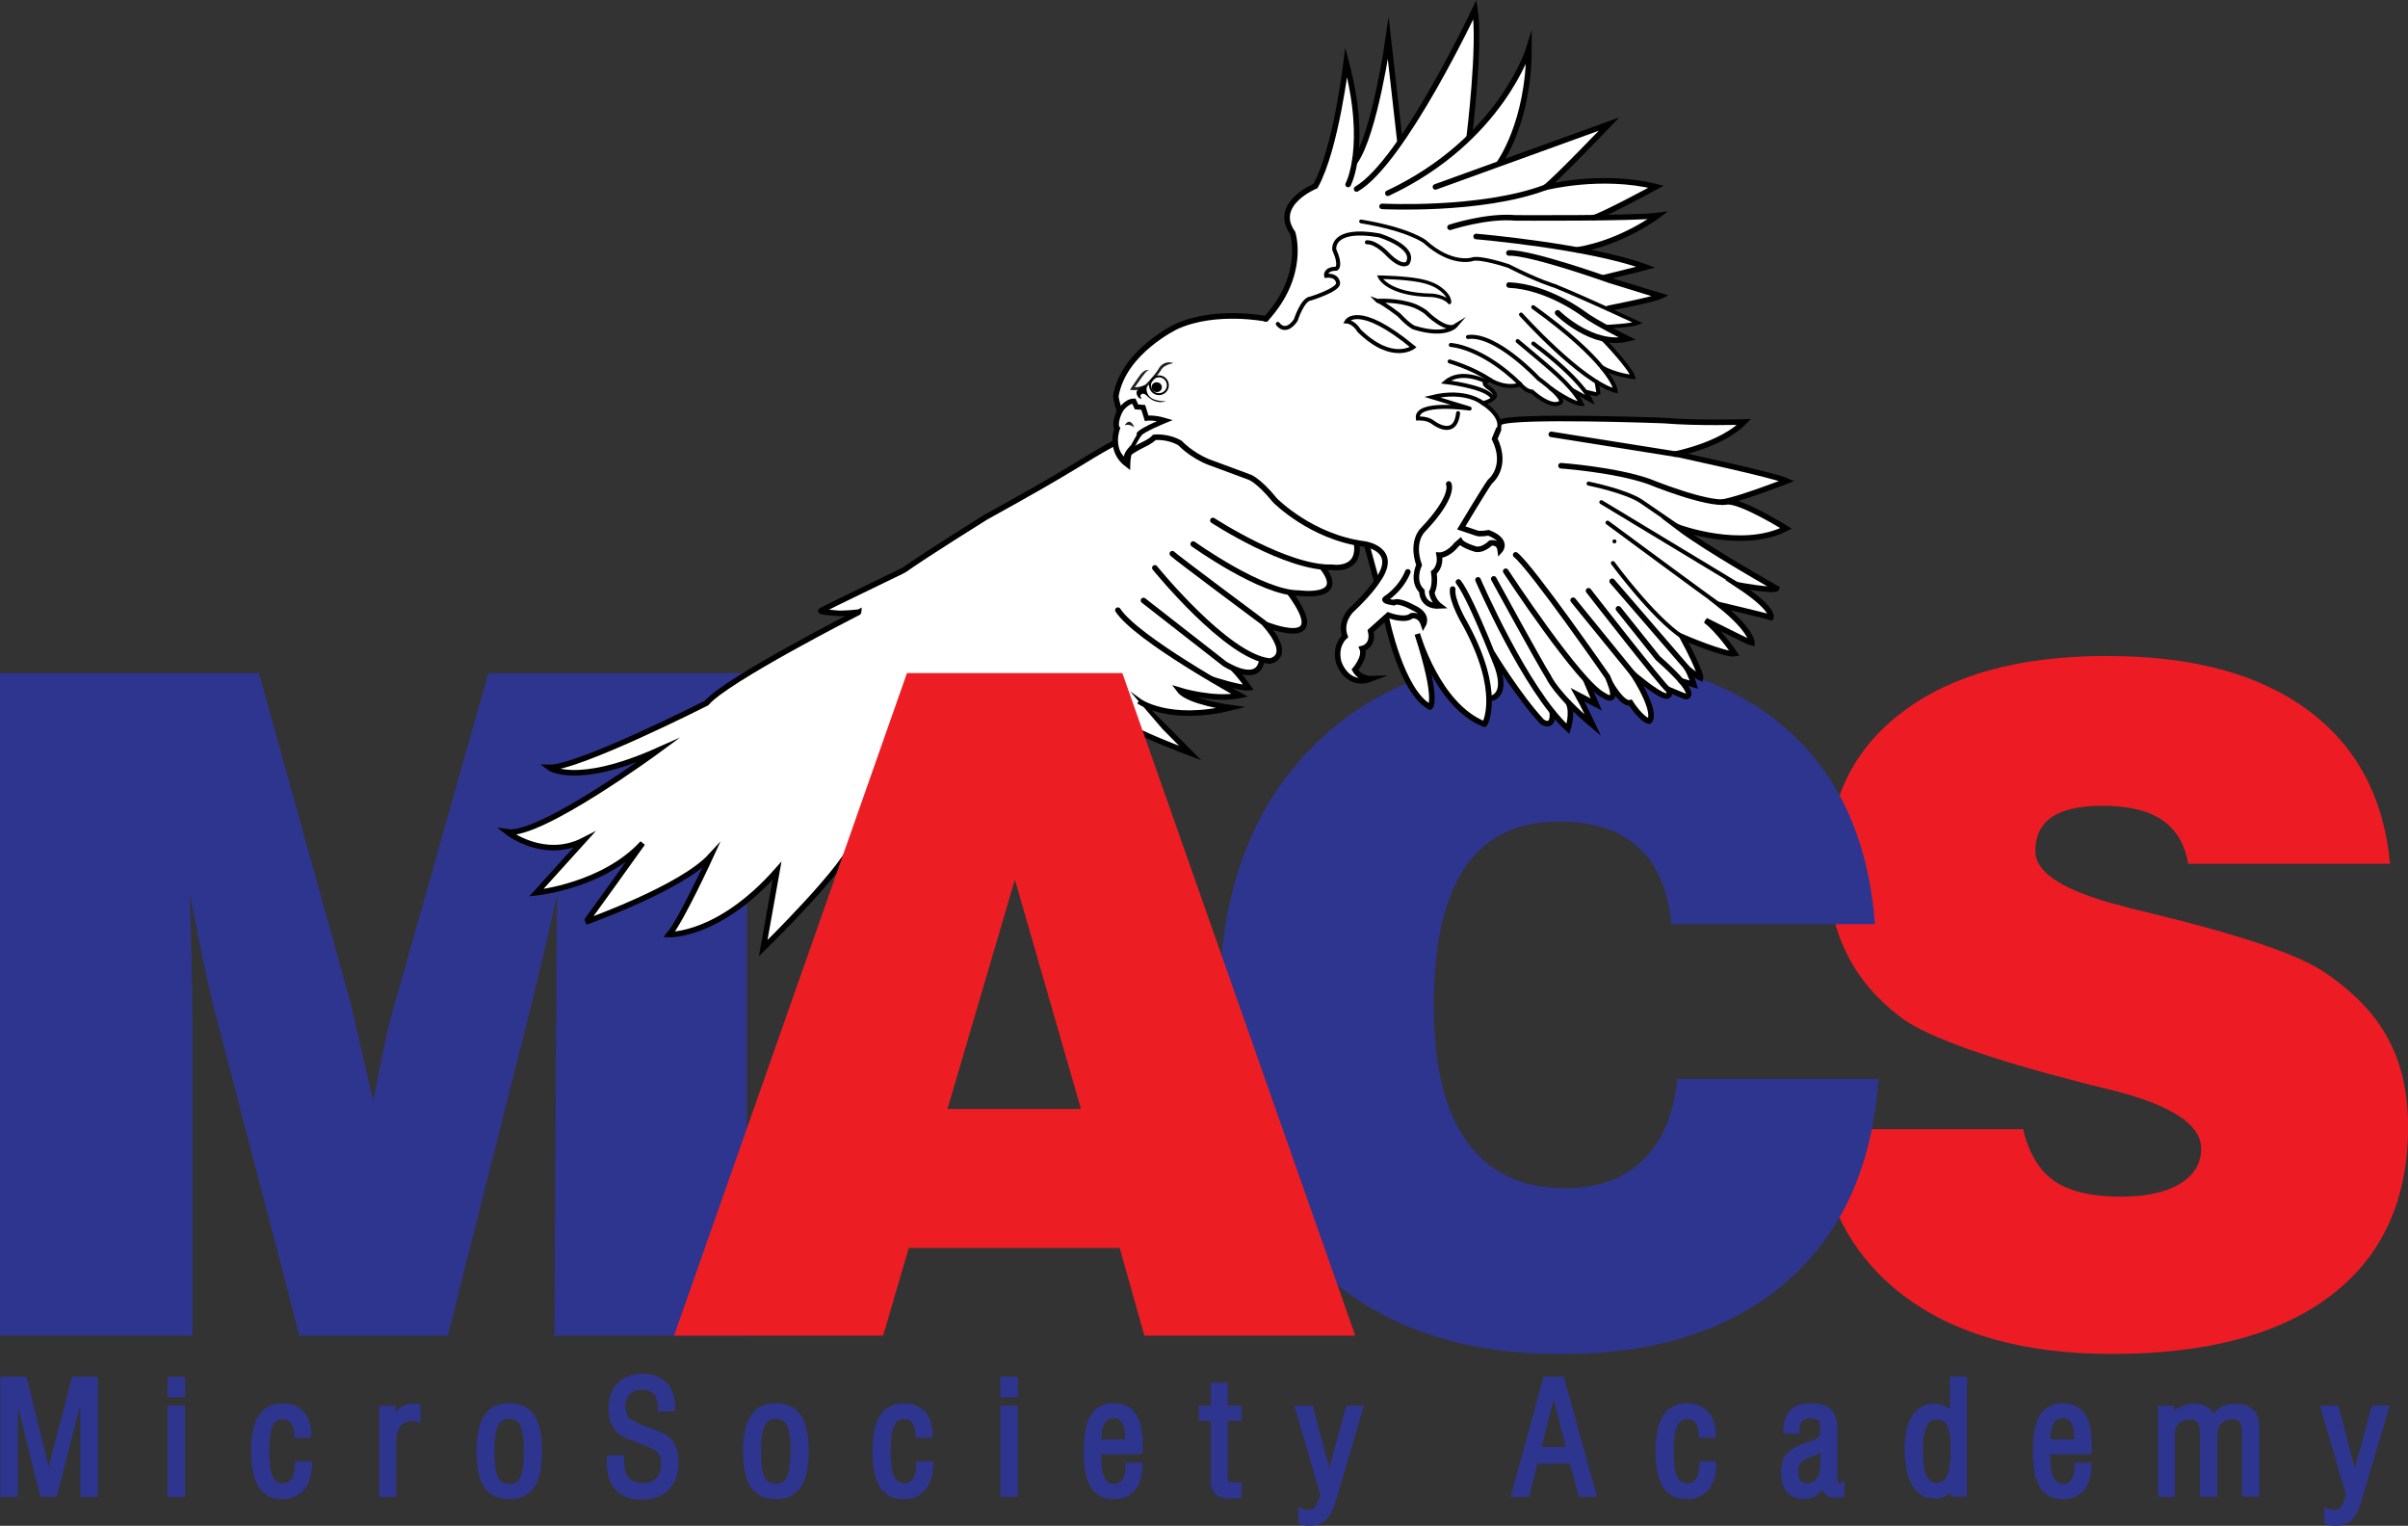 <svg xmlns="http://www.w3.org/2000/svg" id="Layer_1" data-name="Layer 1" viewBox="0 0 498.43 315.76"><rect x="0" y="0" width="498.43" height="315.76" fill="#333333" stroke="none"/><defs><style>      .cls-1 {        fill: #ec1e24;      }      .cls-2 {        stroke-width: 1.05px;      }      .cls-2, .cls-3, .cls-4, .cls-5, .cls-6, .cls-7, .cls-8 {        stroke-linecap: round;      }      .cls-2, .cls-3, .cls-4, .cls-5, .cls-6, .cls-7, .cls-8, .cls-9 {        stroke: #000;        stroke-miterlimit: 10;      }      .cls-2, .cls-3, .cls-4, .cls-5, .cls-6, .cls-9 {        fill: none;      }      .cls-3, .cls-8 {        stroke-width: 1.15px;      }      .cls-4 {        stroke-width: .72px;      }      .cls-5 {        stroke-width: .77px;      }      .cls-6, .cls-7 {        stroke-width: .83px;      }      .cls-10 {        fill: #231f20;      }      .cls-11 {        fill: #ed1c24;      }      .cls-12 {        fill: #fff;      }      .cls-9 {        stroke-width: .4px;      }      .cls-13 {        fill: #202020;      }      .cls-14 {        fill: #2e358e;      }    </style></defs><g><polygon class="cls-14" points="10.09 303.57 5.47 284.88 .06 284.88 .06 309.77 3.72 309.77 3.72 291.11 8.33 309.77 11.74 309.77 16.6 290.93 16.6 309.77 20.26 309.77 20.26 284.88 14.91 284.88 10.09 303.57"></polygon><rect class="cls-14" x="34.67" y="290.9" width="3.63" height="18.87"></rect><rect class="cls-14" x="34.67" y="284.88" width="3.63" height="4.29"></rect><path class="cls-14" d="M61.07,302.95c-.03,1.37-.27,2.41-.72,3.1-.41.63-.95.92-1.71.92-1.03,0-1.72-.42-2.16-1.33-.49-1.01-.74-2.8-.74-5.33s.25-4.27.73-5.27c.43-.9,1.11-1.32,2.13-1.32.72,0,1.25.25,1.63.76.42.56.65,1.42.7,2.55l.02.51h3.46v-.9c0-1.88-.54-3.4-1.59-4.52-1.06-1.12-2.52-1.69-4.32-1.69-2.19,0-3.86.85-4.95,2.54-1.04,1.61-1.57,4.05-1.57,7.24,0,3.36.49,5.8,1.51,7.46,1.05,1.72,2.68,2.59,4.85,2.59,1.96,0,3.51-.66,4.6-1.95,1.07-1.27,1.61-3.07,1.61-5.34v-.53h-3.49v.52Z"></path><path class="cls-14" d="M86.12,290.5c-.16-.01-.38-.02-.68-.02-1.06,0-2.01.34-2.83,1-.28.23-.54.49-.77.78v-1.36h-3.36v18.87h3.53v-11.44c0-1.38.32-2.46.94-3.2.61-.73,1.46-1.08,2.58-1.08.15,0,.3.01.41.04.12.03.22.06.31.11l.78.42v-4l-.45-.07c-.15-.02-.3-.04-.47-.05Z"></path><path class="cls-14" d="M105.4,290.39c-2.29,0-4.03.86-5.15,2.55-1.08,1.62-1.63,4.12-1.63,7.4s.52,5.82,1.59,7.42c1.1,1.65,2.85,2.49,5.19,2.49s4.08-.84,5.19-2.5c1.08-1.62,1.61-4.04,1.61-7.41s-.54-5.82-1.61-7.43c-1.12-1.68-2.86-2.53-5.18-2.53ZM105.4,307.07c-1.11,0-1.84-.43-2.3-1.34-.51-1.01-.76-2.82-.76-5.39s.26-4.37.77-5.37c.46-.89,1.21-1.33,2.29-1.33s1.81.43,2.28,1.34c.51,1.01.77,2.81.77,5.36s-.26,4.33-.77,5.36c-.47.93-1.19,1.37-2.27,1.37Z"></path><path class="cls-14" d="M138.53,297.42c-.35-.32-1.2-.9-4.63-2.17l-.87-.33c-1.9-.7-2.65-1.29-2.94-1.66-.41-.52-.61-1.29-.61-2.29s.3-1.85.91-2.45c.62-.6,1.45-.89,2.56-.89s1.83.3,2.39.92c.56.62.85,1.55.85,2.75v.78h3.5v-.53c0-.05,0-.14.01-.26.01-.16.02-.27.02-.34,0-2.05-.61-3.68-1.81-4.86-1.19-1.18-2.85-1.78-4.93-1.78-2.18,0-3.92.64-5.16,1.92-1.24,1.27-1.87,3.03-1.87,5.24,0,1.14.18,2.16.53,3.02.35.88.9,1.65,1.62,2.3.29.25.99.7,3.66,1.68l1.61.6c1.88.71,2.6,1.29,2.87,1.64.39.51.58,1.27.58,2.26,0,1.26-.32,2.22-.98,2.92-.66.69-1.55,1.03-2.73,1.03-1.32,0-2.28-.35-2.93-1.06-.65-.72-.99-1.84-.99-3.31v-1.38h-3.59v.53c0,.08,0,.2-.01.37-.01.19-.02.34-.02.42,0,2.53.62,4.49,1.84,5.82,1.23,1.35,3.06,2.03,5.42,2.03s4.24-.69,5.59-2.04c1.34-1.36,2.03-3.26,2.03-5.65,0-1.15-.15-2.16-.46-3-.31-.86-.8-1.6-1.44-2.2Z"></path><path class="cls-14" d="M160.58,290.39c-2.29,0-4.03.86-5.15,2.55-1.08,1.62-1.63,4.12-1.63,7.4s.52,5.82,1.59,7.42c1.1,1.65,2.85,2.49,5.19,2.49s4.08-.84,5.19-2.5c1.08-1.62,1.61-4.04,1.61-7.41s-.54-5.82-1.61-7.43c-1.12-1.68-2.86-2.53-5.18-2.53ZM163.63,300.34c0,2.53-.26,4.33-.77,5.36-.47.93-1.19,1.37-2.27,1.37s-1.84-.43-2.3-1.34c-.51-1.01-.76-2.82-.76-5.39s.26-4.37.77-5.37c.46-.89,1.21-1.33,2.29-1.33s1.81.43,2.28,1.34c.51,1.01.77,2.81.77,5.36Z"></path><path class="cls-14" d="M189.68,302.95c-.03,1.37-.27,2.41-.72,3.1-.41.63-.95.92-1.71.92-1.03,0-1.72-.42-2.16-1.33-.49-1.01-.74-2.8-.74-5.33s.25-4.27.73-5.27c.43-.9,1.11-1.32,2.13-1.32.72,0,1.25.25,1.63.76.42.56.65,1.42.7,2.55l.02.51h3.46v-.9c0-1.88-.54-3.4-1.59-4.52-1.06-1.12-2.52-1.69-4.32-1.69-2.19,0-3.86.85-4.95,2.54-1.04,1.61-1.57,4.05-1.57,7.24,0,3.36.49,5.8,1.51,7.46,1.05,1.72,2.68,2.59,4.85,2.59,1.96,0,3.51-.66,4.6-1.95,1.07-1.27,1.61-3.07,1.61-5.34v-.53h-3.49v.52Z"></path><rect class="cls-14" x="207.05" y="290.9" width="3.63" height="18.87"></rect><rect class="cls-14" x="207.05" y="284.88" width="3.63" height="4.29"></rect><path class="cls-14" d="M230.53,290.39c-2.15,0-3.75.87-4.76,2.57-.97,1.64-1.44,4.12-1.44,7.57,0,3.27.47,5.63,1.45,7.22,1.01,1.66,2.59,2.5,4.7,2.5,1.9,0,3.39-.63,4.43-1.86,1.02-1.2,1.55-2.94,1.57-5.16v-.53s-3.5,0-3.5,0v.65c0,1.21-.23,2.17-.68,2.84-.41.63-.94.92-1.64.92-.93,0-1.56-.4-1.99-1.24-.48-.94-.72-2.5-.72-4.64v-.26l8.53-.02.03-.5c.01-.18.02-.38.02-.61,0-.22,0-.54,0-.97,0-2.78-.49-4.89-1.45-6.29-1-1.46-2.54-2.19-4.56-2.19ZM227.95,297.88c.04-1.47.28-2.58.7-3.3.42-.72,1.05-1.08,1.93-1.08.77,0,1.31.31,1.7.98.43.74.64,1.88.65,3.4h-4.99Z"></path><path class="cls-14" d="M256.38,306.82s-.1.01-.17.02c-.08,0-.18,0-.3,0-1.28,0-1.55-.2-1.57-.22-.04-.03-.22-.23-.22-1.06v-11.54h2.89v-3.11h-2.89v-4.75h-3.49v4.75h-2.48v3.11h2.48v12.75c0,1.11.35,1.96,1.05,2.54.67.55,1.66.82,2.96.82.19,0,.61-.02,1.24-.05.26-.01.47-.02.63-.03l.5-.03-.02-3.3-.61.1Z"></path><path class="cls-14" d="M275.13,303.76l-3.41-12.86h-3.8l5.38,18.49c-.48,1.57-.87,2.24-1.12,2.53-.45.52-1.21.65-2.01.49-.22-.04-.44-.12-.66-.21l-.74-.33v3.47l.38.11c.34.1.66.17.97.22.31.05.59.08.82.08,1.52,0,2.72-.41,3.57-1.23.83-.8,1.53-2.22,2.14-4.35l5.68-19.28h-3.66l-3.52,12.86Z"></path><path class="cls-14" d="M319.5,284.88l-6.79,24.89h3.8l1.73-6.87h6.73l1.81,6.87h3.79l-6.88-24.89h-4.19ZM324.1,299.43h-4.99l2.49-9.81,2.49,9.81Z"></path><path class="cls-14" d="M351.78,302.95c-.03,1.37-.27,2.41-.72,3.1-.41.63-.95.92-1.71.92-1.03,0-1.72-.42-2.16-1.33-.49-1.01-.74-2.8-.74-5.33s.25-4.27.73-5.27c.43-.9,1.11-1.32,2.13-1.32.72,0,1.25.25,1.63.76.42.56.65,1.42.7,2.55l.02.51h3.46v-.9c0-1.88-.54-3.4-1.59-4.52-1.06-1.12-2.52-1.69-4.32-1.69-2.19,0-3.86.85-4.95,2.54-1.04,1.61-1.57,4.05-1.57,7.24,0,3.36.49,5.8,1.51,7.46,1.05,1.72,2.68,2.59,4.85,2.59,1.96,0,3.51-.66,4.6-1.95,1.07-1.27,1.61-3.07,1.61-5.34v-.53h-3.49v.52Z"></path><path class="cls-14" d="M381.1,306.87c-.11.02-.19.04-.24.04-.11,0-.32-.01-.4-.11-.03-.04-.13-.19-.13-.66v-10.41c0-1.8-.45-3.15-1.33-4.02-.88-.87-2.25-1.31-4.08-1.31-1.94,0-3.4.47-4.34,1.41-.93.93-1.42,2.39-1.45,4.34v.54s3.39,0,3.39,0v-.84c0-.82.17-1.41.51-1.78.33-.35.86-.53,1.59-.53.78,0,1.36.13,1.67.39.29.23.43.62.43,1.19v1.64c0,.54-.86,1.13-2.41,1.65-2.33.78-3.81,1.59-4.55,2.48-.74.9-1.12,2.19-1.12,3.85s.4,3.03,1.2,3.99c.82.99,1.97,1.49,3.42,1.49,1.09,0,2.06-.27,2.86-.82.43-.29.81-.64,1.13-1.06.13.3.29.56.49.78.63.7,1.49.94,2.75.8.24-.03.52-.07.85-.12l.45-.07-.02-2.36.06-.88-.76.38ZM376.81,300.67v2.49c0,1.19-.27,2.15-.81,2.83-.51.66-1.19.97-2.05.97-.55,0-.96-.17-1.25-.53-.31-.39-.47-.97-.47-1.73,0-.88.15-1.53.43-1.94.2-.28.7-.71,2.02-1.17l.23-.09c.78-.28,1.41-.56,1.89-.83Z"></path><path class="cls-14" d="M403.59,291.58c-.17-.14-.35-.27-.56-.39-.8-.47-1.72-.71-2.75-.71-1.92,0-3.43.86-4.5,2.54-1.02,1.61-1.54,3.88-1.54,6.74,0,3.28.51,5.83,1.52,7.58,1.06,1.84,2.63,2.78,4.66,2.78,1.05,0,1.98-.27,2.77-.8.21-.14.4-.29.57-.46v.9h3.39v-24.89h-3.56v6.7ZM403.05,295.01c.47.94.71,2.69.71,5.2s-.25,4.27-.76,5.29c-.46.92-1.15,1.35-2.18,1.35-.95,0-1.6-.45-2.05-1.43-.5-1.09-.75-2.9-.75-5.39,0-2.22.26-3.86.78-4.88.47-.93,1.14-1.37,2.11-1.37,1.03,0,1.71.39,2.13,1.24Z"></path><path class="cls-14" d="M426.98,290.39c-2.15,0-3.75.87-4.76,2.57-.97,1.64-1.44,4.12-1.44,7.57,0,3.27.47,5.63,1.45,7.22,1.01,1.66,2.59,2.5,4.7,2.5,1.9,0,3.39-.63,4.43-1.86,1.02-1.2,1.55-2.94,1.57-5.16v-.53s-3.5,0-3.5,0v.65c0,1.21-.23,2.17-.68,2.84-.41.63-.94.92-1.64.92-.93,0-1.56-.4-1.99-1.24-.48-.94-.72-2.5-.72-4.64v-.26l8.53-.02.03-.5c.01-.18.02-.38.02-.61,0-.22,0-.54,0-.97,0-2.78-.49-4.89-1.45-6.29-1-1.46-2.54-2.19-4.56-2.19ZM429.39,297.88h-4.99c.04-1.47.28-2.58.7-3.3.42-.72,1.05-1.08,1.93-1.08.77,0,1.31.31,1.7.98.43.74.64,1.88.65,3.4Z"></path><path class="cls-14" d="M462.65,290.48c-1.12,0-2.11.24-2.95.72-.58.33-1.1.77-1.55,1.33-.29-.53-.69-.96-1.18-1.29-.74-.5-1.68-.76-2.78-.76s-2.17.24-3.03.71c-.41.23-.79.51-1.13.84v-1.13h-3.36v18.87h3.5v-13.05c0-.88.28-1.57.86-2.13.58-.56,1.33-.83,2.28-.83.75,0,1.25.2,1.55.6.23.31.5.99.5,2.47v12.92h3.63v-12.92c0-.93.28-1.65.85-2.23s1.3-.85,2.23-.85c.75,0,1.26.18,1.52.55.21.29.46.97.46,2.62v12.83h3.63v-14.38c0-1.55-.44-2.77-1.31-3.63-.87-.85-2.11-1.28-3.69-1.28Z"></path><path class="cls-14" d="M490.95,290.9l-3.52,12.86-3.41-12.86h-3.8l5.38,18.49c-.48,1.57-.87,2.24-1.12,2.53-.45.52-1.21.65-2.01.49-.22-.04-.44-.12-.66-.21l-.74-.33v3.47l.38.11c.34.1.66.17.97.22.31.05.59.08.82.08,1.52,0,2.72-.41,3.57-1.23.83-.8,1.53-2.22,2.14-4.35l5.68-19.28h-3.66Z"></path></g><path class="cls-14" d="M39.84,276.41H0v-137.11h53.61l18.99,68.41c.25.93.74,3.06,1.49,6.38.74,3.32,1.8,7.9,3.17,13.73.87-4.59,1.68-8.61,2.42-12.05.74-3.44,1.4-6.03,1.95-7.77l19.45-68.69h53.52v137.11h-39.84l.37-67.48c0-4.1.01-8.08.05-11.96.03-3.88.08-7.9.14-12.05-1.49,7.07-3.29,14.8-5.4,23.18l-.28,1.21-16.94,67.11h-30.72l-17.13-65.62c-.81-2.98-1.61-6.39-2.42-10.24-.81-3.85-1.86-9.06-3.17-15.64.19,5.9.33,10.95.42,15.17.09,4.22.14,7.6.14,10.15v66.18Z"></path><path class="cls-11" d="M375.94,233.69h42.82c1.18,4.97,3.32,8.53,6.42,10.7,3.1,2.17,7.73,3.26,13.87,3.26,5.15,0,9.2-.88,12.15-2.65,2.95-1.77,4.42-4.2,4.42-7.31,0-4.96-6.17-9-18.52-12.1-2.48-.62-4.37-1.09-5.68-1.4-10.11-2.61-18.17-4.98-24.15-7.12-5.99-2.14-10.35-4.14-13.08-6-5.27-3.78-9.23-8.31-11.87-13.59-2.64-5.27-3.96-11.29-3.96-18.06,0-13.59,5.12-24.26,15.36-32.02,10.24-7.76,24.32-11.64,42.26-11.64s31.49,3.71,41.61,11.12c10.11,7.42,15.82,18.04,17.13,31.88h-41.79c-.68-4.03-2.47-7.04-5.35-9.03-2.89-1.98-7-2.98-12.33-2.98-4.72,0-8.22.78-10.52,2.33-2.3,1.55-3.44,3.91-3.44,7.07,0,4.53,6.02,8.32,18.06,11.36,1.05.31,1.86.53,2.42.65,1.74.44,4.38,1.09,7.91,1.95,15.95,4.03,26.37,7.7,31.27,10.98,6.08,4.03,10.52,8.63,13.31,13.78,2.79,5.15,4.19,11.23,4.19,18.24,0,15.14-5.29,26.78-15.87,34.9-10.58,8.13-25.74,12.19-45.47,12.19-18.18,0-32.59-4.06-43.24-12.19-10.64-8.13-16.61-19.58-17.92-34.35Z"></path><path class="cls-14" d="M347.13,223.27h41.7c-1.24,18.06-7.6,32.07-19.08,42.03-11.48,9.96-27.03,14.94-46.63,14.94-21.97,0-39.25-6.44-51.85-19.31-12.6-12.88-18.89-30.51-18.89-52.92s6.24-39.96,18.71-52.87c12.47-12.91,29.47-19.36,51.01-19.36,19.86,0,35.48,4.79,46.87,14.38,11.39,9.59,17.76,23.29,19.13,41.09h-42.17c-.62-7.01-2.89-12.3-6.79-15.87-3.91-3.57-9.4-5.35-16.48-5.35-8.63,0-15.09,3.15-19.41,9.45-4.31,6.3-6.47,15.81-6.47,28.53s2.3,21.91,6.89,28.3c4.59,6.39,11.32,9.59,20.2,9.59,6.83,0,12.24-1.95,16.24-5.86,4-3.91,6.34-9.49,7.03-16.75Z"></path><g><path class="cls-12" d="M230.46,91.84l-12.58,7.32-10.49,6.1-3.23,1.72-10.18,6.52-3.45,2.17-3.31,2.3-16.83,8.19s.29,1.02,6.97.62l-12.64,6.77-8.17,4.76s-10.76,6.67-10.1,7.08l-10.5,5.08s-18.6,8.4-21.39,8.5c0,0,6.82,3.55,21.97-3.93,0,0-15.83,10.69-17.78,11.67,0,0-7.3,4.8-13.41,5.6,0,0,6.3,5.38,15.01,1.96l-8.96,10.15-.42.36s6.23-1.22,8.25-2.01c0,0,5.06-1.88,5.42-2.15,0,0,5.19-2.86,6.44-4.16l.91-.81-1.73,2.6-3.72,5.09-2.49,3.54-2.41,3.28s.11.52,2.92-.67l4.33-1.72,4.16-1.85,4.98-2.45,3.21-1.77s4.25-2.84,4.52-3.12l.97-.81-1.38,3.26-1.65,3.21s-3.99,7.97-4.6,8.44l-.4.49s3.7.24,6.82-1.45c0,0,5.58-2.68,6.77-3.74,0,0,4.87-3.79,5.05-4.14l3.32-3.27-.06,1.3-2.5,13.67.03.39,1.43-1.32,6.01-6.16,4.57-5.15s5.65-6.67,5.94-7.38l-.8,4.45-1.13,4.76-1.12,5.46-.21,2.01,1.15-1.25,7.83-12.17,5.95-9.1s1.05,6.49,1.31,7.05l2.29,8.48s.68.23,2.74-4.52c0,0,2.72-6.28,2.71-6.61,0,0,2.2-6.13,2.18-9.28,0,0,1.32,3.15,1.75,4.72l2.63,8.51.73,2.05s1.63-2.88,2.08-4.6c0,0,1.69-4.93,1.68-5.23,0,0,1.18-6.27,1-8.46,0,0,3.68,3.86,4.97,10.85,0,0,1.54-3.37,2.59-7.07,0,0,2.1-6.96,2.07-8.62,0,0,.89-4.38.33-5.9,0,0,5.97,6.54,6.14,6.73,0,0,3.97,3.67,6.2,5.13,0,0,.28-.95-2.58-5.42l-2.59-4.42,4.46,2.77,4.7,3.15s2.07,1.09,2.29,1.01c0,0-.93-2.7-2.93-5.9l-3.05-5.18,3.18,1.56,4.98,2.29s5.8,2.14,6.22,2.29l-3.9-4.21-5.18-5.42s2.26.89,3.97,1.19c0,0,5.02.79,6.74.49,0,0,5.55-.6,6.18-1.01,0,0-2.17-.58-3.56-1.01,0,0-3.43-.61-5.04-2.27,0,0,5.45.92,7.19.92.03,0,.06,0,.09,0,1.63-.03,3.87-.03,4.07-.28l-5.9-3.36-1.22-.58s7.4,2.47,8.85,2.49c0,0,.04-.97-3.14-4.02,0,0,5.44,2.87,5.99-1.93,0,0,3.3,1.12,3.7-1.49,0,0,.3-2.55-3.14-6,0,0,3.54,1.68,5.88,1.51,0,0,4.22.4,1.77-4.23,0,0-1.73-3.24-2.21-3.67,0,0,4.43.35,5.56.07,0,0,5.14-.3,1.37-5.13,0,0,3.93.07,4-.14,0,0,3.63-.86,2.98-4.87l2.01.18,2.06,7.53s-2.16,3.17-4.37,5.31c0,0-1.9,1.62-2.06,2.57,0,0-.85,1.69-.23,3.55,0,0-1.19,1.49-1.25,2.27,0,0-.46,2.6.45,4.21,0,0,1.1,1.93,2.69,2.55,0,0,1.45.49,3.18-.11,0,0-1.68-.21-2.89-1.87,0,0,1.81-2.08,1.49-4.31,0,0,1.16-.52,1.51-1.19,0,0,.53-1.11.16-2.62l3.41-2.9s.63,3.8,1.28,5.41c0,0,1.41,4.7,2.14,6.02,0,0,1.92,3.61,2.25,4,0,0,1.87,2.58,3.07,3.09,0,0,.62-.26.54-2.02,0,0-.26-4.77-1.48-8.39,0,0,3.44,6.45,3.93,6.73,0,0,2.76,3.71,3.56,4.25,0,0,3.98,3.13,4.86,3.04,0,0,1.14-1.58,1.01-5.19,0,0,2.01-.13,2.37-2.64,0,0-.01-2.79-.81-5.08l4.04,5.7,2.43,3.26,2.84,3.41s2.62,1.85,2.31-1.89l3.09,3.34s.96-2.41.54-4.95l4.43,4.01-2.6-5.84,3.45,1.7-1.61-4.47s2.88,2.84,3.83,3.09c0,0,2.34,1.07.88-2.54,0,0,2.17,3.85,4.3,3.79,0,0,2.47,3.56,3.63,3.8,0,0,1.2.51-.35-4.38,0,0-1.66-3.84-2.1-4.51,0,0,5.32,3.86,6.08,3.7,0,0,1.23.09.27-1.61l3.93,1.67s1.25-.54-1.07-3.16l2.32.56s-.11-.96-.75-2.83l2.26,1.55s-.73-3.04-1.5-4.14c0,0-1.67-3.71-2.23-4.43,0,0,5.36,2.35,6.89,2.7,0,0,3.58,1.17,3.81.75,0,0-4.01-5.58-4.79-6.04,0,0,8.23,3.91,8.44,3.83,0,0-.35-3.14-6.04-7.49,0,0,2.79.37,10.08,2.22,0,0,.32-.62-1.26-2.26,0,0-2.99-2.79-5.41-4.42,0,0,7.02,1.39,7.65.62,0,0-19.28-11.05-19.24-12.06,0,0,7.25,1.94,10.52,1.77,0,0,7.58.27,10.83-2,0,0-4.49-2.66-5.77-3.26,0,0-4.23-2.07-6.1-2.44,0,0,4.7-1.22,7.07-2.2l4.85-1.96s-6.3-2.01-10.55-2.76l-11.73-2.78s5.08-1.4,6.39-2.08c0,0,6.41-3.3,7.17-4.5h-9.23s-7.33-.31-7.33-.31l-8.66-.25-8.63-.22-9.23.12s-6.01.18-7.51.65c0,0-.84-2.41-3.5-3.97,0,0,1.32-.15,2.56-1.24,0,0,.27-.8-1.43-2.05,0,0-1.26-.67-.34-1.21l.63-.32s2.77,2.03,6.08.99c0,0,2.19,1.68,2.6,1.56,0,0,4.55,3.13,5.32,2.57,0,0,1.55-.38.38-1.4l-.89-1.16s4.56,2.64,5.45,2.46c0,0-.33-.94-1.43-2.48l3.21,1.54-.89-1.55,2.64.55-.16-2.51s3.49,1.86,3.74,1.67c0,0,.08-1.15-2.5-4.53,0,0,4.61,1.88,6.12,1.63,0,0-1.54-3.06-5.99-7.67,0,0,3.99.35,4.67-.21l-4.39-2.38s6.54-.41,6.6-.8l-5.94-2.95s10.6-2.31,10.75-2.61l-11.63-3.73,8.53-2.25s-5.66-2.11-13.2-3.47c0,0,5.21-1.73,7.52-2.59,0,0,3.74-1.28,8.06-4.56,0,0-11.32.49-12.38.36l7.34-3.85,4.87-2.54s-5.75-1.3-8.8-1.24c0,0-7.78-.1-13.73,1.33l12.51-12.76-13.18,4.68-9.25,3.32s2.98-5.45,3.12-6.56c0,0,1.85-4.22,2.42-8.74,0,0,.62-2.33.52-8.15,0,0-2.91,6.61-4.92,9.17,0,0-2.63,4.07-4.16,5.39l-3.03,3.28.98-11.89s.41-9.1.33-9.65c0,0-.01-3.59-.34-4.62l-2.32,4.37s-4.33,8.97-6.1,11.61c0,0-3.91,6.36-4.05,6.83-.08.27-2.93,4.32-2.93,4.32l-1.22-10.16-1.32-10.47-1.47,7.77s-1.25,6.76-2.1,8.95c0,0-1.9,6.89-3.26,7.68,0,0,.82-5.54-.32-12.86,0,0-1.2-6.54-1.51-7.29,0,0-1,7.11-1.22,8.1,0,0-1.33,7.51-2.07,9.28,0,0-2,7.04-3.15,8.23,0,0-8.94,3.8-4.68,9.67,0,0,3.02,8.86-5.56,17.73,0,0-7.88-1.24-12.19-.12,0,0-5.6.79-8.84,3.23,0,0-4.56,2.96-6.83,6.11,0,0-2.14,2.25-3.16,6.77l.84,3.19s-1.05,2.33-.56,3.58c0,0-.45,1.61-.38,1.86,0,0-.06,1.2-.36,1.28Z"></path><g><path class="cls-3" d="M261.17,136.73c-.88,5.11-7.73.61-7.73.61l-16.75-13.07"></path><path class="cls-3" d="M242.66,114.59c.51.59,18.97,14.33,18.97,14.33,6.36,7.21,1.19,7.89,1.19,7.89-8.84-.85-23.78-19.29-23.78-19.29"></path><path class="cls-3" d="M261.91,129.19s14.03,5.75,5.12-6.43"></path><path class="cls-3" d="M273.77,117.49c5.13,6.63-4.88,5.25-4.88,5.25-7.59.11-21.91-10.15-21.91-10.15"></path><path class="cls-3" d="M280.79,112.37c.89,6-5.04,5.03-5.04,5.03-9.36.32-24.69-9.69-24.69-9.69"></path></g><path class="cls-3" d="M230.75,91.63c-7.52,4.11-6.56,4.28-26.76,15.43,0,0-12.22,7.61-16.76,10.83,0,0-.63.34-.69.37-1.3.66-15.11,7.27-16.59,8.1-.5.28,2.84.49,2.95.51,1.34.23,4.8-.19,4.81-.19.1-.02.1,0,.1-.01h0s-27.51,13.99-31.56,18.83c0,0-26.62,13.48-32.59,13.33,0,0,5.4,4.09,22.48-3.51,0,0-24.37,17.91-31.14,16.86,0,0,7.55,5.96,15.84,1.71l-9.83,10.86s13.92-1.43,22-10.26c0,0-11.6,16.24-11.81,16.33,0,0,19.81-7,25.9-13.62,0,0-6.08,13.24-8.58,16.2,0,0,10.23.45,22.32-13.21l-2.67,14.95-.2,1.09s17.95-17.55,18.7-22.31c0,0-4.44,19.2-3.96,19.38,0,0,15.32-23.82,15.32-23.8,0,0-.8,3.55,3.44,16.6,0,0,7.16-12.31,7.54-21.69,0,0,4.7,15.54,5.1,16.38,0,0,5.28-10.22,4.5-19.11,0,0,4.94,6.63,5.14,11.77,0,0,6.3-16.36,5.01-22.15,0,0,6.78,8.75,12.79,12.32,0,0-3.22-6.79-6.07-10.7,0,0,10.02,7.27,12.27,7.72,0,0-5.57-10.85-7.1-12.2,0,0,1.02,1.85,15.71,7.4,0,0-10.59-10.67-10.63-10.74,0,0,6.14,4.51,19,1.37,0,0-8.75-1.2-10.57-3.61,0,0,7.06,2.18,12.48,1.06,0,0-21.32-11.68-25.25-17.65"></path><path class="cls-3" d="M308.43,144.56s3.67-.22,1.56-6.47c0,0-.99-2.58-2.33-5.8-1.83-4.39-4.3-9.98-5.78-11.85"></path><path class="cls-3" d="M308.98,135.32s5.34,8.8,10.21,14.03c0,0,2.43,1.76,2.11-2"></path><path class="cls-3" d="M305.93,120s9.82,22.76,18.62,30.83c0,0,1.09-3.3.12-5.34"></path><path class="cls-3" d="M309.19,119.8s9.08,16.66,11.38,20.36c0,0,1.5,3.51,9.16,9.96,0,0-2.19-4.63-3.17-6.34l3.84,2-2.1-4.93"></path><path class="cls-3" d="M347.92,140.89l2.7.8s-.6-2.1-1.52-3.53"></path><path class="cls-3" d="M335,125.99l8.16,10.21c9.17,8.09,5.76,7.97,5.76,7.97l-3.51-1.45c.53,1.81-.86,1.26-.86,1.26-1.79-.49-6.5-4.49-6.5-4.49,5.36,8.55,3.32,9.75,3.32,9.75-1.68-.36-3.87-3.81-3.87-3.81-1.62.49-4.07-3.82-4.07-3.82"></path><path class="cls-6" d="M333.85,116.53s8.21,11.19,14.38,15.29"></path><path class="cls-6" d="M334.17,112.04s19.11,16.58,19.1,16.57"></path><path class="cls-6" d="M332.74,108.16s20.49,15.14,23.61,17.33"></path><line class="cls-6" x1="331.46" y1="103.92" x2="360.01" y2="121.16"></line><path class="cls-6" d="M328.82,100.08s7.69,1.53,10.94,3.71l8.18,5.62"></path><path class="cls-3" d="M323.11,96.38s11.16.8,18.17,3.26c0,0,12.08,4.95,16.15,4.21.05,0,.02,0,.02,0,2.94-.31,12.26,5.5,12.26,5.5-9.23,4.7-22.4-.27-22.4-.27,6.01,4.58,20.41,12.68,20.41,12.68-.29.71-7.99-.7-7.99-.7,7.68,5.06,6.83,6.71,6.83,6.71-1.67-.48-10.54-2.59-10.54-2.59,6.68,5.35,6.62,7.91,6.62,7.91-.36-.03-9.58-4.68-9.58-4.68,2.76,2.06,6.01,6.87,6.01,6.87-1.98.35-10.84-3.46-10.84-3.46,4.07,7.63,3.77,8.56,3.77,8.56-.29-.1-2.67-1.99-2.67-1.99l-15.63-18.1"></path><path class="cls-3" d="M346.69,93.98s9.66-1.86,14.33-6.66c0,0-9.68.31-16.68-.29,0,0-30.64-1.15-33.76.34"></path><path class="cls-6" d="M306.98,83.44s-3.51-2.97-10.57-1.26c0,0,8.17,2.47,7.78,2.37,0,0-11.25-1.61-10.71,2.05,0,0,1.95-.14,3.16.83,0,0,4.57,3.55,5.17-1.94"></path><path class="cls-6" d="M325.43,80.72l3.82,2.11s-1.69-4.15-11.87-11.74"></path><path class="cls-6" d="M328.25,81.07s2.57.66,2.58.59c.04-.35-.02-.92-.35-2.61"></path><path class="cls-6" d="M314.84,65.1s12.48,13.87,19.58,15.79c0,0-.07-1.51-2.83-4.85-2.33-2.83-6.6-6.99-14.23-12.47"></path><path class="cls-6" d="M331.84,70.22s5.53,5.72,6.2,7.8c0,0-3.7-.38-6.44-1.99"></path><path class="cls-3" d="M289.75,29.1l-2.39-21.1s-2.79,19.68-6.93,25.52"></path><path class="cls-3" d="M262.01,66.02c8.4-9.15,5.56-17.8,5.56-17.8-4.29-6.04,4.72-9.72,4.72-9.72,4.28-7.74,6.36-25.59,6.36-25.59,4.63,17.41.4,25.27.4,25.27"></path><path class="cls-6" d="M264.49,67.03s1.54,2.34,3.72-.78c0,0,1.39-4.4,3.11-4.48,0,0,5.55-1.71,5.66-3.11,0,0,.03-1.81-2.5-1.59,0,0-.3-1.43,2.12-1.46,0,0,1.14-.42-.42-3.95,0,0-.77-4.68,9.26-2.96,0,0,7.88,2.38,5.92,5.76,0,0-1.09,1.23-4.09-1.8,0,0-2.33-2.58-4.34-2.52"></path><path class="cls-6" d="M285.17,62.26s4.05-.31,7.67,1.05c0,0,1.95.84,2.6,1.59,0,0,3.85,3.8,5.85,2.53,0,0-2.04,2.38-8.48.4,0,0-.89-.16-3.23-2.65,0,0-3.25-2.53-4.42-2.93Z"></path><path class="cls-6" d="M278.73,66.53s2.31-4.16,13.8,5.32c0,0-4.36,3.31-11.22-3.42,0,0-.98-1.78-2.58-1.9Z"></path><path class="cls-3" d="M250.94,140.61s6.04,1.92,7.54,1.72c0,0-1.64-2.36-3.11-3.83"></path><line class="cls-8" x1="284.88" y1="119.99" x2="282.92" y2="112.79"></line><path class="cls-3" d="M286.99,127.99s3.03,15.1,9.01,18.33c0,0,1.86-1.26-2.63-15.11,0,0,4.16,14.82,13.9,18.67.17.07-.11-.13.06-.07,0,0,3.75-6.43-4.11-20.77,0,0-2.83-4.71-2.53-7.13"></path><path class="cls-3" d="M311.67,118.22s15.27,23.28,20.33,25.71c0,0,3.59,2.57.76-3.85,0,0-15.68-22.58-19.03-25.25"></path><line class="cls-3" x1="325.62" y1="124.22" x2="338.05" y2="139.5"></line><path class="cls-3" d="M328.81,122.26s15.17,19.5,16.56,20.57"></path><path class="cls-3" d="M299.87,100.16s1.38,2.43-5.34,9.5c0,0-2.52,2.27-.8,7.27,0,0-1.58,3.3.59,5.4,0,0-.11,3.28,3.68,3.07,0,0-1.46-1.1-1.63-2.85,0,0,.83-1.24.42-4.07,0,0,1.54-1.11,1.11-3.58,0,0,1.7.12,3.57-2.18l.78-.68s.43.76,3.05,1.56c0,0,1.3.58,3.26-1.23,0,0,1.73-.36,1.97,1.48,0,0,1.72-1.95-2.42-3.59,0,0-1.85.35-2.44.07l-3.21-1.08s4.98-8.3,5.93-9.57c0,0,3.84-2.96.99-8.86l.79-1.91"></path><path class="cls-3" d="M321.1,89.89l26.45,4.21s19.71,4.23,22.34,5.43c0,0-8.38,3.22-11.96,4.07-3.58.85.72-.17.72-.17"></path><path class="cls-3" d="M305.54,48.94s23.29,1.98,35.15,6.35c0,0-1.1.3-8.65,2.15"></path><path class="cls-3" d="M332.93,63.8s9.31-1.8,10.85-2.55c0,0-5.21-1.54-10.59-3.24,0,0-16.32-5.83-20.86-5.66"></path><path class="cls-5" d="M332.38,67.63s5.43-.28,6.67-.79c0,0-10.41-4.87-17.25-7.68,0,0-3.35-.95-9.56-4.11,0,0-6.09-2.05-7.65-1.35,0,0-4.24,1.23-9.69-3.71,0,0-3.22-2.51-13.18-4.17"></path><path class="cls-3" d="M322.41,64.74s7.23,7.16,14.5,5.37c0,0-6.7-3.3-9.18-5.19,0,0-7.34-5.56-15.37-5.93"></path><path class="cls-3" d="M304.12,28.28s2.34-18.81,1.18-26.34c0,0-14.84,31.52-24.5,37.17"></path><path class="cls-3" d="M310.37,33.71s6.12-8.42,6.11-23.71c0,0-5.79,18.99-29.21,29.99"></path><path class="cls-3" d="M297.12,38.68l35.94-13.01s-11.44,11.94-13.21,13.11"></path><path class="cls-3" d="M286.07,42.71s20.44,1.07,33.78-3.91c0,0,11.58-2.99,22.94-.16,0,0-11.79,6.38-13,6.4"></path><path class="cls-6" d="M307.61,78.96s-5.14-2.68-8.36.1c0,0,7.58.85,9.45,2.89"></path><path class="cls-6" d="M300.3,71.39s6.35.28,14.34,8.09"></path><path class="cls-7" d="M300.06,74.8s4.73,1.35,8.37,3.82"></path><path class="cls-6" d="M320.93,80.33s4.45,3.22,6.46,3.27c0,0-.31-.67-1.33-2.04-2.51-3.35-6.69-6.53-11.92-10.97"></path><path class="cls-6" d="M310.05,89.13s1.76-2.37-3.07-5.69c0,0,1.63-.38,2.31-1.23,0,0,.85-.65-1.36-2.12,0,0-1.16-.79-.32-1.13l.83-.34s2.97,2.02,6.27.95c0,0,1.11,1.39,2.41,1.48,0,0,3.77,3.49,5.77,2.33,0,0,1.84-.37-4.47-5.05,0,0-8.78-9.38-14.57-8.59"></path><path class="cls-3" d="M300.14,47.04s7.52-2.48,13.52-1.95c0,0,24.53.15,29.51-.5,0,0-7.34,5.59-16.7,7.13"></path><path class="cls-3" d="M262.06,65.98s-10.31-2.09-18.45,1.54c0,0-11.02,5.15-12.63,14.37,0,0-.14.46.77,3.24,0,0-1.22,2.52-.5,3.53,0,0-1.81,4.52,2.13,7.49,0,0,.04-1.93.39-2.44,0,0,.93-.74,2.83-1.67,0,0,1.61-.7,2.34-1.53,0,0,2.71-.33,5.31,1.18,0,0,2.27,2.46,5.95,3.93l8.23,3.05s1.8.37,5.5,4.9c0,0,7.5,7.61,18.49,9.01,0,0,7.36,1.02,2.75,7.51,0,0-1.46,2.45-5.54,6.25,0,0-2.36,2.36-1.24,5.36,0,0-2.23,1.83-1.29,5.36,0,0,1.66,5.35,6.73,3.41,0,0-2.32.09-3.37-1.86,0,0,2.23-2.61,1.51-4.37,0,0,2.48-.55,1.73-3.66l3.65-3.27s3.44,1.34,4.87.11c0,0,1.73-.36,2.43,1.76,0,0,1.12-1.99-2.19-3.45,0,0-2.93-1.67-3.95-1.01,0,0-2.54-.3-1.65-.85,0,0,3.06-1.85,4.54-5.52"></path><path class="cls-7" d="M233.78,93.72s1.35-2.82,2.12-3.78"></path><path class="cls-2" d="M231.79,85.08s1.29-2.07,2.91-2.07l.55,1.2,1.39.1.7,2.24s1.48-.22,3.81.47c0,0-4.53,1.84-5.36,2.79"></path><path class="cls-10" d="M232.79,88.05s1-1.99,2.01.41c0,0-1.16-.89-2.01-.41Z"></path><g><path class="cls-13" d="M242.83,75.11c-.7-.16-1.3-.25-2.13.25-.13.09-.37.25-.69.66-.76,1.39-3.09,3.92-3.2,3.7,0,0-.6.34-1.51.41-.11,0-.23.01-.35.02-.08,0-.07,0-.07,0h0s0,.01-.01.02c.3-.43.6-.84.84-1.19.38-.54.61-.88.74-1.05.24-.34.44-.59.63-.81.2-.21.39-.44.75-.51-.36-.12-.73.02-1.02.2-.29.19-.55.44-.82.8-.12.17-.35.5-.73,1.04-.23.33-.51.72-.79,1.13-.11.16-.33.47-.43.64l-.09.15s-.11.12-.01.11l.35.03c.11.01.24.01.36.02h.3c.13,0,.26-.02.38-.02,1-.07,1.73-.48,1.73-.48.21.18,2.71-2.58,3.38-3.84.29-.36.46-.47.57-.54.64-.4,1.11-.52,1.82-.71Z"></path><path d="M237.44,79.8c-.36,1.12.14,2.29,1.25,2.79.64.29,2.12.57,2.62.38-.74.51-2.21.16-2.89-.25-1.03-.61-1.55-1.74-2.29-1.01-.21.21.03.55.17.79-.67.14-1.25-1.05-.99-1.55.24-.44,1.25-1.18,2.12-1.15"></path><g><path d="M240.49,80.21c-.04.56-.55.98-1.14.93-.59-.04-1.03-.53-.99-1.09.04-.56.55-.98,1.14-.93.59.04,1.03.53.99,1.09Z"></path><path class="cls-9" d="M241.73,79.86c-.07,1.02-.96,1.78-1.97,1.71-1.02-.07-1.78-.96-1.71-1.97.07-1.02.96-1.78,1.97-1.71,1.02.07,1.78.96,1.71,1.97Z"></path></g></g><path d="M231.61,93.13s.43,2.28,1.78,3.03c0,0,.74-3.69.69-4.02,0,0-1.42,1.39-1.43,2.34,0,0-.53-.48-1.04-1.35Z"></path><path class="cls-4" d="M300.03,62.58c.07-1.81-2.75-3.37-2.75-3.37-1.58-.88-3.67-1.2-3.67-1.2-2.93-.56-8.01-.65-8.01-.65,0,0,1.58,3.61,10.85,3.76,0,0,2.52.18,3.57,1.48"></path></g><path class="cls-1" d="M139.52,276.41l48.21-137.11h44.59l48.21,137.11h-43.65l-5.12-18.15h-43.65l-5.31,18.15h-43.28ZM196.11,229.5h27.64l-13.68-47.47-13.96,47.47Z"></path></svg>